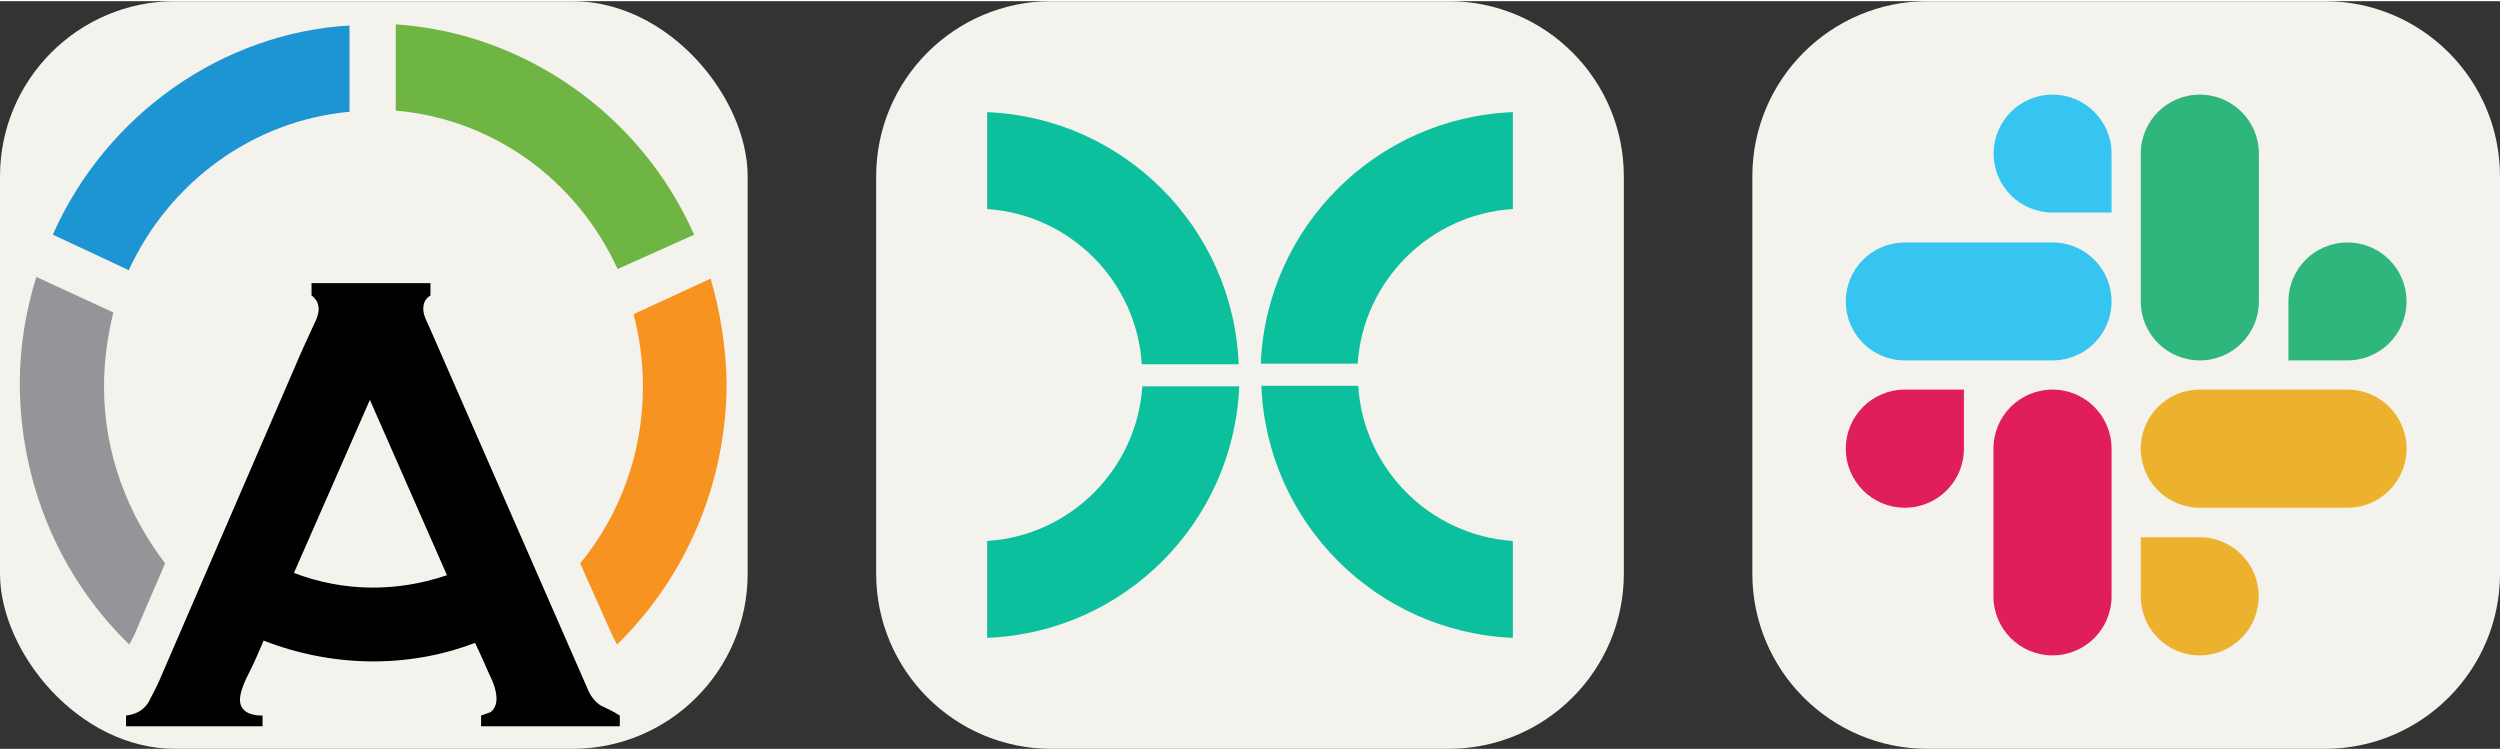 
            <svg width="160" height="48" viewBox="0 0 856 256" fill="none" xmlns="http://www.w3.org/2000/svg" xmlns:xlink="http://www.w3.org/1999/xlink" version="1.1">
        
		<rect x="0" y="0" width="856" height="256" fill="#333333" stroke="none"/>
        
		<g transform="translate(0, 0)">
            <title>apptainer-light</title>
			<svg width="256" height="256" viewBox="0 0 256 256" xmlns="http://www.w3.org/2000/svg">
<rect width="256" height="256" rx="60" fill="#F4F2ED" />
<g transform="translate(128, 128) scale(0.95) translate(-128, -128) matrix(1.984,0,0,2.032,0,0)">
<path fill="#000000" d="M 105.7 121.6 C 104.8 121 104 120.1 103.5 119 L 77.2 60.3 C 76.1 57.9 75.3 56 74.6 54.5 C 73.5 52.3 73.5 51.7 73.5 51.3 C 73.5 50.2 73.9 49.4 74.8 48.9 L 74.8 46.7 L 53.2 46.7 L 53.2 48.9 C 53.6 49.1 53.8 49.5 54.1 49.8 C 54.3 50.2 54.5 50.7 54.5 51.3 C 54.5 51.9 54.3 52.8 53.6 54.1 C 53 55.4 52.3 56.9 51.4 58.8 L 25.5 117.3 C 25.1 118.2 24.4 119.5 23.6 121 C 22.7 122.5 21.2 123.2 19.5 123.4 L 19.5 125.3 L 44.3 125.3 L 44.3 123.4 C 41.5 123.4 40.2 122.3 40.2 120.6 C 40.2 119.7 40.6 118.2 41.7 116.1 C 42.6 114.4 43.6 112.2 44.5 110.1 C 56.8 114.8 70.6 115.1 82.9 110.5 C 84 112.7 84.8 114.6 85.5 116.1 C 86.4 117.8 86.8 119.3 86.8 120.4 C 86.8 121.5 86.4 122.3 85.7 122.8 C 85.1 123 84.6 123.2 84 123.4 L 84 125.3 L 109.2 125.3 L 109.2 123.4 C 107.8 122.5 106.5 122 105.7 121.6 Z M 50 98.1 L 63.8 67.4 L 77.8 98.5 C 68.8 101.5 59.1 101.5 50 98.1 Z"/>
<path fill="#939598" d="M 15.5 65.1 C 15.5 60.6 16.1 56.3 17.2 51.9 L 3.2 45.6 C 1.3 51.6 0.2 57.9 0.2 64.4 C 0.2 81.9 7.3 98.7 20.1 110.8 L 21 109.1 L 26.6 96.4 C 19.8 87.7 15.5 76.9 15.5 65.1 Z"/>
<path fill="#f79421" d="M 125.7 45.9 L 111.7 52.2 C 112.8 56.3 113.4 60.6 113.4 65.1 C 113.4 77 109.1 88 102 96.4 L 107.8 109.1 L 108.7 110.8 C 121.4 98.7 128.6 81.9 128.6 64.4 C 128.5 58.2 127.5 51.9 125.7 45.9 Z"/>
<path fill="#1e95d3" d="M 6.2 38.1 L 20 44.4 C 27.3 28.9 42.4 17.9 60.1 16.3 L 60.1 1 C 37.1 2.3 15.9 16.7 6.2 38.1 Z"/>
<path fill="#6fb544" d="M 122.7 38.1 C 113 16.7 91.8 2.3 68.5 0.8 L 68.5 16.1 C 86.4 17.6 101.5 28.6 108.8 44.2 L 122.7 38.1 Z"/>
</g>
</svg>
		</g>
		
		<g transform="translate(300, 0)">
            <title>nextflow-light</title>
			<svg width="256" height="256" viewBox="0 0 256 256" fill="none" xmlns="http://www.w3.org/2000/svg">
<path d="M196 0H60C26.863 0 0 26.863 0 60V196C0 229.137 26.863 256 60 256H196C229.137 256 256 229.137 256 196V60C256 26.863 229.137 0 196 0Z" fill="#F4F2ED"/>
<path d="M38 71.178C66.404 73.064 89.163 95.881 90.949 124.314H124.119C122.276 77.542 84.749 39.944 38 38V71.178Z" fill="#0DC09D"/>
<path d="M91.136 131.881C89.249 160.285 66.433 183.044 38 184.83V218C84.771 216.157 122.369 178.63 124.313 131.881H91.136Z" fill="#0DC09D"/>
<path d="M164.864 124.119C166.751 95.715 189.568 72.956 218 71.17V38C171.229 39.843 133.631 77.37 131.687 124.119H164.864Z" fill="#0DC09D"/>
<path d="M218 184.822C189.596 182.936 166.837 160.12 165.052 131.687H131.881C133.725 178.458 171.251 216.056 218 218V184.822Z" fill="#0DC09D"/>
</svg>

		</g>
		
		<g transform="translate(600, 0)">
            <title>slack-light</title>
			<svg width="256px" height="256px" viewBox="0 0 256 256" version="1.1" xmlns="http://www.w3.org/2000/svg" xmlns:xlink="http://www.w3.org/1999/xlink">
    <g id="Page-1" stroke="none" stroke-width="1" fill="none" fill-rule="evenodd">
        <g id="slack-light" fill-rule="nonzero">
            <path d="M196,0 L60,0 C26.863,0 0,26.863 0,60 L0,196 C0,229.137 26.863,256 60,256 L196,256 C229.137,256 256,229.137 256,196 L256,60 C256,26.863 229.137,0 196,0 Z" id="Path" fill="#F4F2ED"></path>
            <g id="Group" transform="translate(32, 32)">
                <path d="M40.444,121.222 C40.444,132.406 31.406,141.444 20.222,141.444 C9.039,141.444 0,132.406 0,121.222 C0,110.039 9.039,101 20.222,101 L40.444,101 L40.444,121.222 Z M50.556,121.222 C50.556,110.039 59.594,101 70.778,101 C81.961,101 91,110.039 91,121.222 L91,171.778 C91,182.961 81.961,192 70.778,192 C59.594,192 50.556,182.961 50.556,171.778 L50.556,121.222 Z" id="Shape" fill="#E01E5A"></path>
  <path d="M70.812,40.376 C59.647,40.376 50.624,31.353 50.624,20.188 C50.624,9.024 59.647,0 70.812,0 C81.976,0 91,9.024 91,20.188 L91,40.376 L70.812,40.376 Z M70.812,50.624 C81.976,50.624 91,59.647 91,70.812 C91,81.976 81.976,91 70.812,91 L20.188,91 C9.024,91 0,81.976 0,70.812 C0,59.647 9.024,50.624 20.188,50.624 L70.812,50.624 Z" id="Shape" fill="#36C5F0"></path>
                <path d="M151.556,70.812 C151.556,59.647 160.594,50.624 171.778,50.624 C182.961,50.624 192,59.647 192,70.812 C192,81.976 182.961,91 171.778,91 L151.556,91 L151.556,70.812 Z M141.444,70.812 C141.444,81.976 132.406,91 121.222,91 C110.039,91 101,81.976 101,70.812 L101,20.188 C101,9.024 110.039,0 121.222,0 C132.406,0 141.444,9.024 141.444,20.188 L141.444,70.812 L141.444,70.812 Z" id="Shape" fill="#2EB67D"></path>
                <path d="M121.188,151.556 C132.353,151.556 141.376,160.594 141.376,171.778 C141.376,182.961 132.353,192 121.188,192 C110.024,192 101,182.961 101,171.778 L101,151.556 L121.188,151.556 Z M121.188,141.444 C110.024,141.444 101,132.406 101,121.222 C101,110.039 110.024,101 121.188,101 L171.812,101 C182.976,101 192,110.039 192,121.222 C192,132.406 182.976,141.444 171.812,141.444 L121.188,141.444 Z" id="Shape" fill="#ECB22E"></path>
            </g>
        </g>
    </g>
</svg>
		</g>
		</svg>